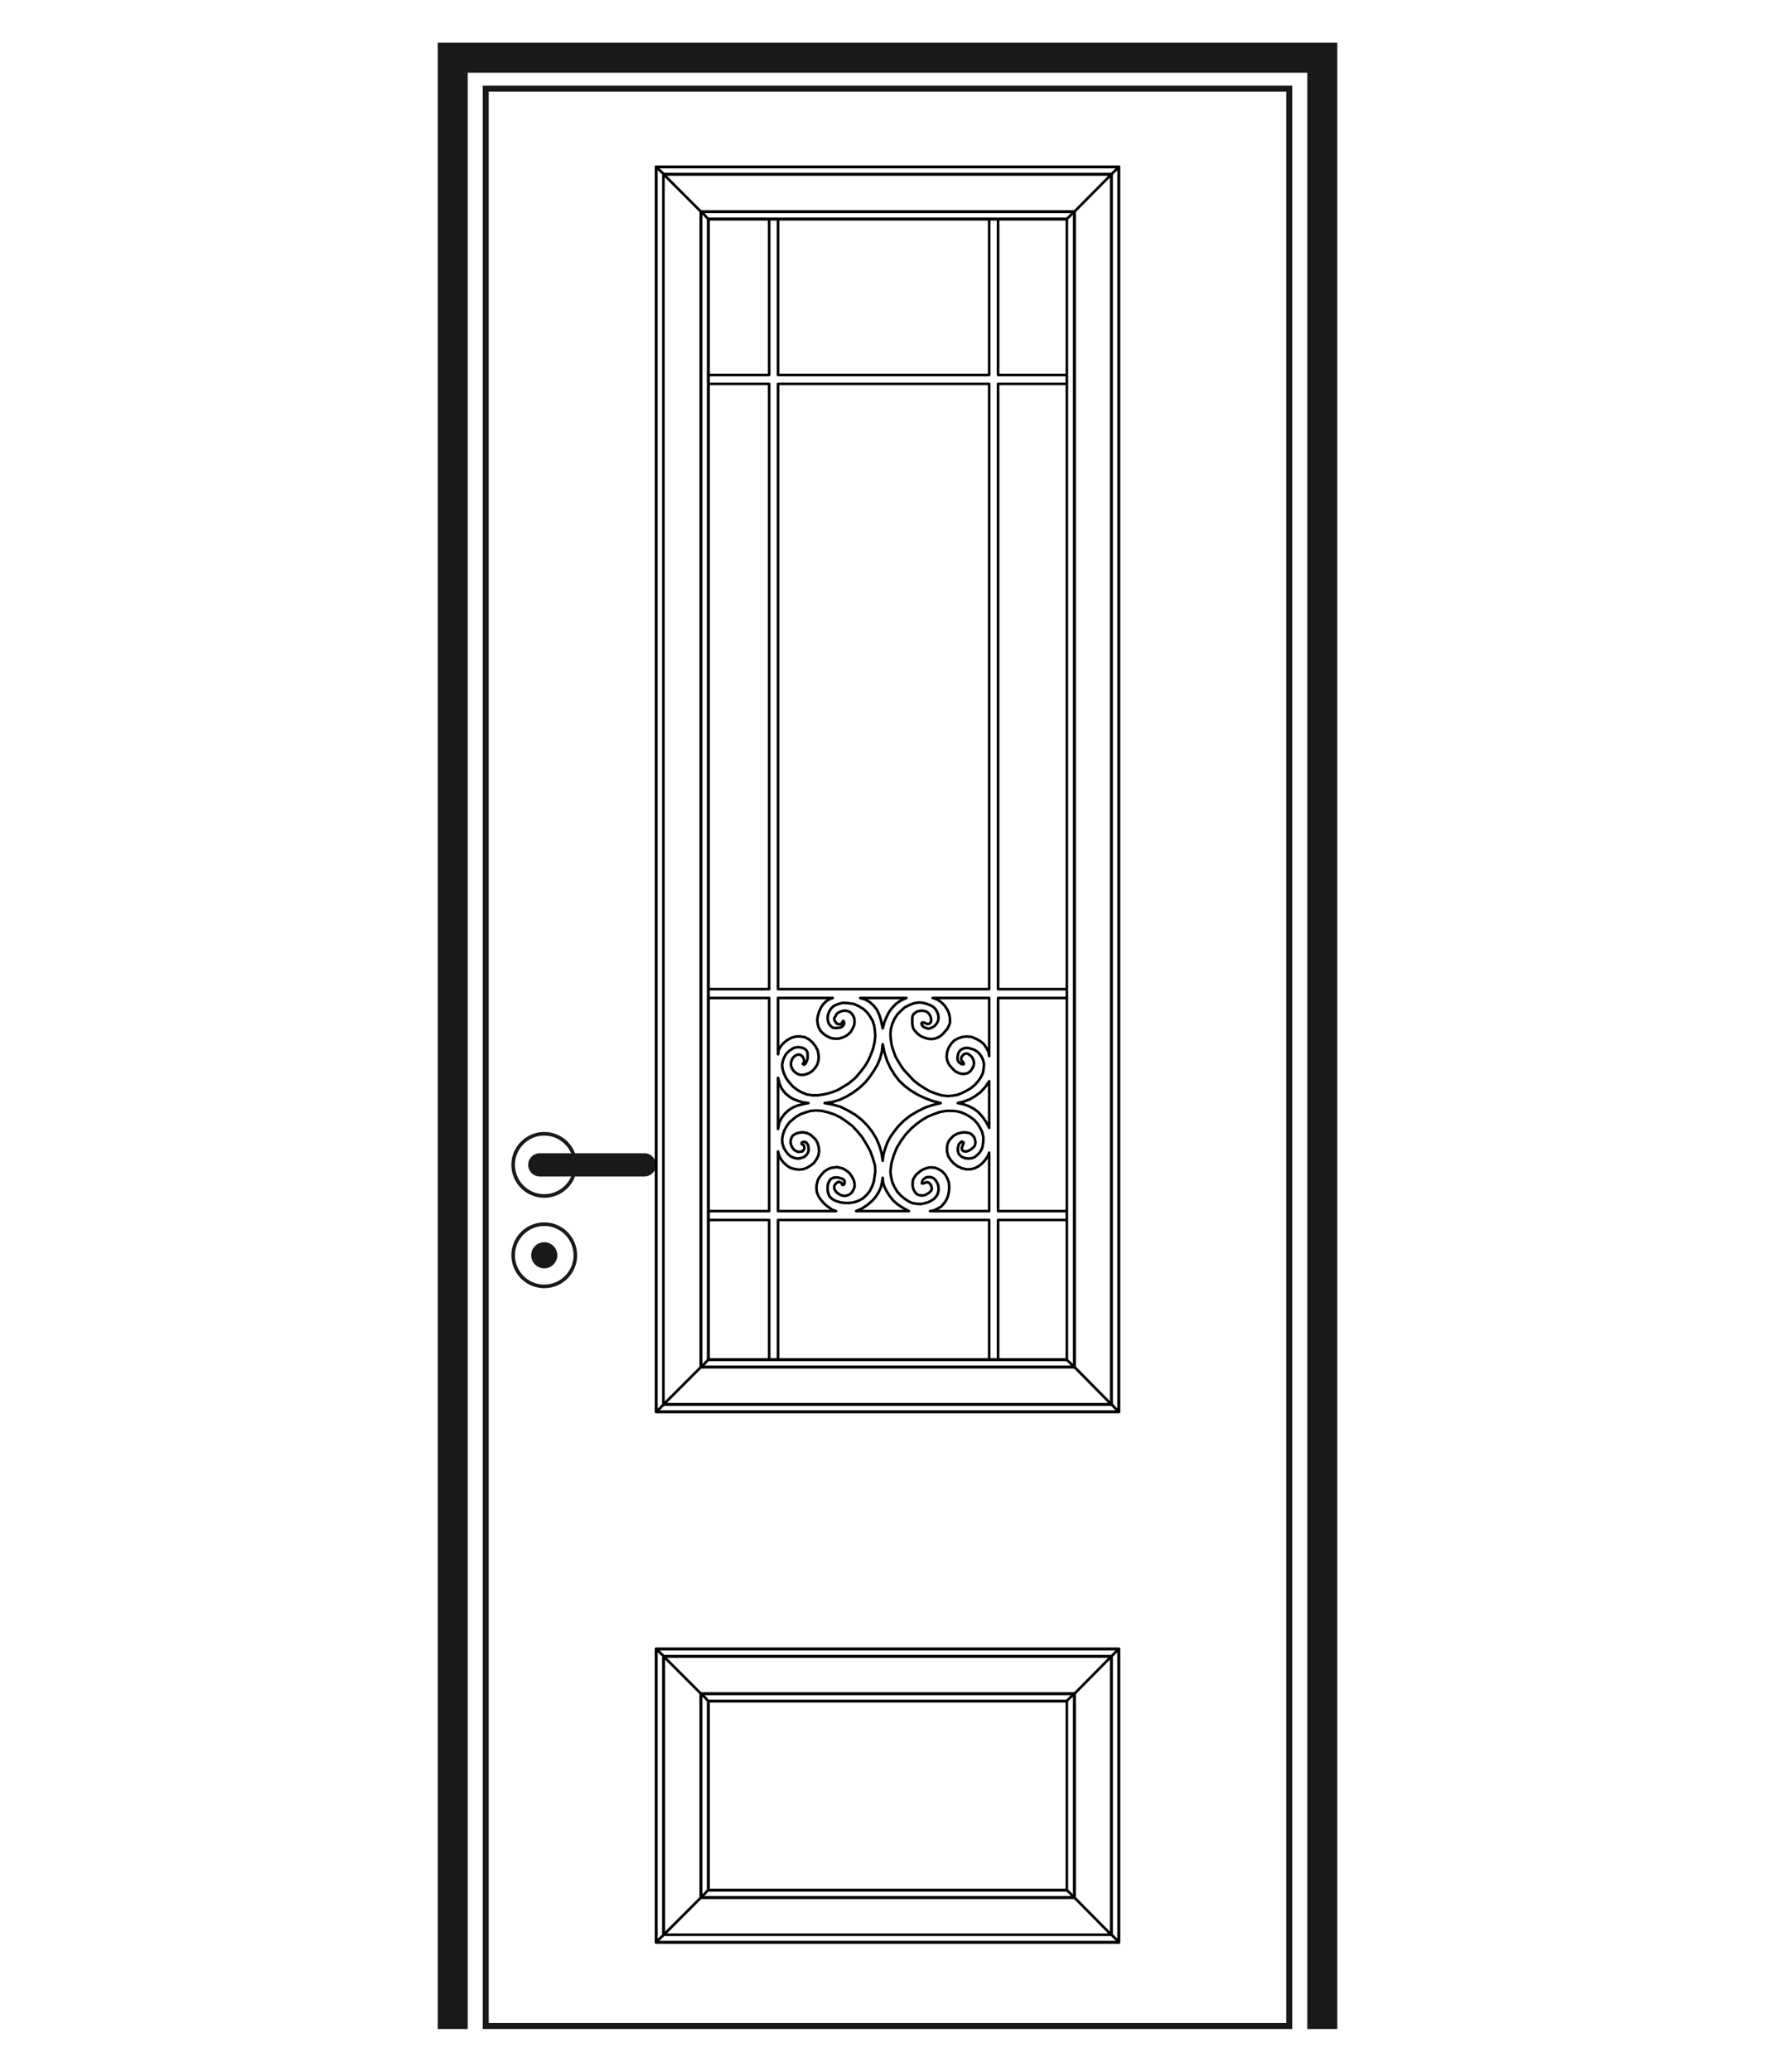 <svg width="480" height="560" viewBox="0 0 480 560" xmlns="http://www.w3.org/2000/svg">
    <g fill="none" fill-rule="evenodd">
        <path stroke="#1A1919" stroke-width="8.108" d="M357.58 548.443V15.61H122.42v532.833"/>
        <path stroke="#1A1919" stroke-width="1.622" d="M131.353 547.633h217.293V23.962H131.353z"/>
        <path d="M147.178 347.706a8.402 8.402 0 0 0 8.402-8.402 8.402 8.402 0 1 0-16.804 0 8.402 8.402 0 0 0 8.402 8.402zM147.178 323.27a8.402 8.402 0 0 0 8.402-8.402 8.402 8.402 0 1 0-16.804 0 8.402 8.402 0 0 0 8.402 8.402z" stroke="#1A1919" stroke-width=".974"/>
        <path d="M145.981 311.722a3.146 3.146 0 1 0 0 6.292h28.333a3.147 3.147 0 0 0 0-6.292h-28.333zM147.178 342.835a3.531 3.531 0 1 0 0-7.062 3.531 3.531 0 0 0 0 7.062" fill="#1A1919"/>
        <path d="M177.5 316.463v65.1m0-336.4V318.05m1.9-5.887v-265.1m0 332.6v-67.954m12.2 55.754h96.9m-111.1 14.2h.1v-.1m125 0h.1v.1m0 0H177.4m14.1-14.1-.4.4-.3.3-.3.4-.3.2-.3.3-.1.2-.2.1m100.9 0h-.1l-.1-.1-.2-.2-.2-.3-.3-.2-.3-.4-.4-.3-.4-.4m0 0h-97m-12.1 12.1h0l-.1.2-.2.1-.3.3-.2.3-.4.3-.3.3-.4.4m125 0-.3-.4-.4-.3-.3-.3-.3-.3-.2-.3-.2-.1-.1-.2h-.1m-123.1 1.9h125m-12-12.1h0v.1h.1m-101-.1h100.9m-111 10.1 10-10m101.1 0 9.9 10m-9.9-10H189.5m-10.1 10.1h.1v-.1m121 0h.1v.1m-121.1-.1h121m.1.1H179.4m12.2 80.2h0v-.1h-.1m97 0h0v.1m0 0h-96.9m111-14.2h0v.1h-.1m-125.1-.1h125.2m-113 12.2h0l.2.1.1.2.3.2.3.3.3.3.3.4.4.4m97 0 .4-.4.4-.4.3-.3.3-.3.2-.2.2-.2.1-.1h.1m-99 1.9h97m-111-14 .4.3.3.4.4.3.2.3.3.2.2.2.1.1v.1m121.2 0 .1-.1.1-.1.2-.2.2-.2.3-.3.3-.3.4-.4.3-.3m0 0h-125m12.1 12.1v-.1h-.1m101 .1H189.6m101-.1h-.1v.1m10.1-10.2h0l-.1.1m-121.1-.1h121.2m-111.1 10.1-10-10m121 0h-121m10 10h101.1m9.9-10-9.9 10m-99.1 53.2h0v-.1h.1m96.9 0h0v.1m-96.9-.1h96.9m-111.1 14.2h0v-.1h.1m125 0h.1v.1m0 0H177.4m14.1-14.1-.4.3-.3.4-.3.3-.3.3-.3.2-.1.2-.2.1v.1m100.9 0-.1-.1-.1-.1-.2-.2-.2-.2-.3-.3-.3-.3-.4-.4-.4-.3m0 0h-97m-12.1 12v.1l-.1.1-.2.2-.3.2-.2.3-.4.3-.3.4-.4.4m125 0-.3-.4-.4-.4-.3-.3-.3-.3-.2-.2-.2-.2-.1-.1-.1-.1m-123.1 2h125m-113-12h0v-.1h.1m100.9 0h0v.1h.1m-101-.1h100.9m-111 10.1 10-10m101.1 0 9.9 10m-9.9-10H189.5m111 10h.1m-121.1 0h121m.1 0H179.4m12.2-463.7h0v-.1h-.1m97 0h0v.1m0 0h-96.9m-14.1-14.1h0v-.1h-.1m125.2 0h0v.1h-.1m-125.1-.1h125.2m-113 12.2h0l.2.1.1.2.3.2.3.3.3.4.3.3.4.4m97 0 .4-.4.4-.3.3-.4.3-.3.2-.2.2-.2.1-.1h.1m-99 1.9h97m-111-14 .4.3.3.4.4.3.2.3.3.2.2.2.1.1v.1m121.2 0 .1-.1.1-.1.2-.2.2-.2.3-.3.3-.3.4-.4.3-.3m0 0h-125m12.1 12.1h0v-.1h-.1m101 .1H189.6m101-.1h-.1v.1m-101-.1-10-10m10 10h101.1m9.9-10-9.9 10m-111.1-10h0v-.1h-.1m121.1.1h-121m121.1-.1h0v.1h-.1m-121.1-.1h121.2m-109.1 12.1h.1v.1m0 0v308.2m-14.2-322.4h.1v.1m0 336.4h0v.1h-.1m0-63.613V45.063m0 336.6v-65.2m14.1-257.3-.4-.4-.3-.3-.3-.4-.3-.3-.3-.2-.1-.2-.2-.1m0 312.2h0l.2-.1.1-.2.3-.3.3-.2.3-.4.3-.3.4-.4m0 0v-308.4m-12.1-12.1v-.1l-.1-.1-.2-.2-.3-.2-.2-.3-.4-.3-.3-.4-.4-.3m0 336.4.4-.4.3-.3.4-.3.2-.3.3-.3.2-.1.1-.2m10.1-322.5h.1v.1m0 0v312.2m-10.2-322.4h.1v.1m0 332.4h0v.1h-.1m.1-332.5 10 10m0 312.4-10 10m10-10v-312.4m113.1 324.5h0v-.1h-.1m0-336.4h.1v-.1m0 0v336.6m-14.1-322.4h0v-.1m0 308.3v-308.2m12.1 320.4h.1l.1.2.2.1.2.3.3.3.3.3.4.3.3.4m0-336.4-.3.3-.4.4-.3.3-.3.3-.2.2-.2.2-.1.1-.1.1m1.9 334.5v-336.4m-14 322.4.4.4.4.3.3.4.3.2.2.3.2.2.1.1h.1m0-312.2h-.1l-.1.1-.2.2-.2.2-.3.3-.3.4-.4.3-.4.4m0 0v308.4m12.1 12.1h0v-.1h-.1m0-332.4h.1v-.1m0 0v332.6m-10-10.1h-.1v-.1m0-312.2h0v-.1h.1m-.1 312.3v-312.2m10 322.3-9.9-10m9.9 10v-332.4m-9.9 10 9.9-10m-9.9 10v312.4m12 155.5h0v-.1h-.1m0-79.2h.1v-.1m0 0v79.4m-14.1-14.1h0v-.1m0-51h0v-.1m0 51.1v-51m12.1 63.1.1.1.1.1.2.2.2.2.3.3.3.3.4.4.3.4m0-79.2-.3.3-.4.4-.3.3-.3.3-.2.2-.2.2-.1.1-.1.1m1.9 77.3v-79.2m-14 65.2.4.3.4.4.3.3.3.3.2.2.2.2.1.1.1.1m0-55h-.1l-.1.1-.2.2-.2.2-.3.3-.3.3-.4.4-.4.4m0 0v51.2m12.1 12h0-.1m0-75.2h0l.1-.1m0 0v75.3m-10-10h-.1v-.1m0-55v-.1h.1m-.1 55.1v-55m10 65.1-9.9-10m9.9 10v-75.2m-9.9 10 9.9-10m-9.9 10v55.2m-99.1-53.2h.1v.1m0 51h0-.1v.1m.1-51.1v51m-14.1 14.1h0-.1v.1m0 0v-79.4m14.1 14.1-.4-.4-.3-.4-.3-.3-.3-.3-.3-.2-.1-.2-.2-.1m0 55v-.1l.2-.1.1-.2.3-.2.3-.3.3-.3.3-.4.4-.3m0 0v-51.2m-12.1-12.1v-.1l-.1-.1-.2-.2-.3-.2-.2-.3-.4-.3-.3-.4-.4-.3m0 79.2.4-.4.3-.4.4-.3.2-.3.3-.2.2-.2.1-.1v-.1m-1.9-77.2v79.2m12-67.2h.1v.1m0 55h0-.1v.1m.1-55.1v55m-10.1-65.1 10 10m0 55.2-10 10m10-10v-55.2m-10-10v75.2m-.1 0v-75.3m28.6-343.9h-16.4m0 223.6H208m0-57.6h-16.4m16.4-2.4h-16.4m0-166H208M210.4 305.163v-13.8m0 0 .4 1.6.6 1.3.9 1.2 1.2 1 1 .6 1.3.5 1.3.4 1.5.2m-8.2 7 .3-1.6.6-1.3.9-1.2 1.1-1 1.1-.7 1.2-.5 1.5-.4 1.5-.3m-8.2-30.8v-163.6m57.1 0h-57.1m57.1 0v163.6m0 0h-57.1m0-166v-42.1m57.1 0v42.1m-57.1 0h57.1m2.4 0h18.6m-18.6-42.1v42.1m-61.9 0v-42.1m0 208.1v-163.6m80.5 163.6h-18.6m0-163.6v163.6m18.6-163.6h-18.6m0 223.6h18.6m-18.6-57.6v57.6m18.6-57.6h-18.6m-61.9 57.6v-57.6m-16.4 60H208m0 37.7v-37.7m59.5 0v37.7m-57.1 0v-37.7m0 0h57.1m2.4 0v37.7m0-37.7h18.6m-37-2.4h16m-17.5-7.6.3-.1.2-.1h.3l.3.1.4.3.3.5.1.4.1.4-.1.4-.2.3-.4.4-.5.3-.5.3-.8.2-.9-.1-.7-.3-.5-.6-.4-.7-.2-.9v-.9l.1-.8.4-.7.5-.7.6-.5.6-.5.7-.4.8-.3.8-.2h.8l.8.1.8.3 1 .6.9.9.6 1.1.4 1.1.1 1.3-.1 1.2-.3 1.3-.5 1.1-.6.8-.7.8-.9.5-1 .5-1.1.2m7.6-16 .2.6.4.4.5.4.8.3.9.1.9-.1.8-.3.7-.6.6-.6.5-.8.3-.8.2-1.4v-1.3l-.3-1.3-.6-1.2-.7-1.1-.9-1-1.1-.8-1.2-.7-1.2-.5-1.3-.3-1.3-.1H256l-1.8.3-1.7.6-1.7.7-1.5.9-1.5 1.1-1.4 1.2-1.5 1.6-1.3 1.8-1.1 1.8-.8 2-.6 2-.2 1.3-.1 1.3.2 1.4.3 1.3.6 1.3.7 1.2 1 1.1 1.1.9.9.6 1 .5 1.1.2 1.2.1 1.1-.2 1-.3.8-.4.8-.5.6-.7.4-.7.2-.9v-.9l-.2-.8-.4-.8-.6-.7-.6-.3-.5-.1h-.6l-.5.1-.4.3-.4.3-.2.5-.1.3v.2h.4l.3-.1m10.5-10.6v-.1l.1-.1h-.1v-.2l-.2-.1-.2-.1-.2.1-.3.3-.3.3-.2.7-.1.7.1.7m8.4.2-.4 1-.7 1-.8.9-1 .8-1 .5-1.1.3h-1.2l-1.2-.3-1.1-.5-1.1-.8-.8-.9-.7-1.1-.3-1.2v-1.2l.1-.7.3-.8.5-.7.8-.8 1-.6 1.1-.3.9-.1.8.1.8.2.6.5.5.6.2.8.1.5-.1.6-.2.5-.4.4-.5.4-.5.3-.5.2-.5.1-.5-.1-.2-.1-.1-.1-.1-.2-.1-.2v-.4l.2-.4.2-.6m7 2.4v15.8m-13.1-29.2-2.1.5-2.1.7-2 1-1.9 1.1-1.8 1.4-1.6 1.6-1.1 1.4-1 1.4-.8 1.5-.6 1.6-.5 1.7-.2 1.7m-15.7-15.6 2.2.4 2.1.6 2 1 1.9 1.1 1.8 1.4 1.6 1.6 1.3 1.7 1.1 1.8.8 1.9.6 2 .3 2.1m0-31.5-.2 1.9-.5 1.9-.7 1.7-1 1.7-1.1 1.6-1.2 1.5-1.5 1.4-1.7 1.3-1.8 1.1-1.9.9-2 .6-2.1.3m15.7-15.9.5 2.3.7 2.2.9 1.9 1.1 1.8 1.3 1.7 1.5 1.4 1.6 1.2 1.8 1.1 1.9.9 2.1.8 2.3.6m13.1-28.4v15.7m-7.2 1.5-.2-.2-.1-.3-.1-.2v-.3l.3-.5.4-.5.3-.1.4-.1.5.1.3.2.7.6.4.7.2.9-.1.8-.4.8-.5.7-.7.5-.8.2h-.8l-.8-.2-1-.5-.8-.8-.7-.8-.4-.7-.3-.8-.1-.8.1-1.2.4-1.2.7-1.1.8-.9 1.1-.6 1.2-.4 1.2-.1 1.2.1 1.2.5 1.1.6 1 .8.7 1 .6 1.1.2 1.2m-13.8-11.2-.3-.8-.4-.7-.6-.6-.7-.4-1-.4-1.1-.3-1.1-.1-1.3.2-1.3.5-1.2.6-1 .9-1 1-.8 1.2-.6 1.4-.4 1.4-.1 1.4.1 1.4.2 1.4.4 1.4.7 1.9 1 1.7 1.1 1.7 1.4 1.5 1.4 1.5 1.4 1.1 1.4.9 1.5.9 1.6.6 1.6.5 1.7.2 1.2-.1 1.3-.2 1.3-.5 1.2-.6 1.2-.7 1.1-.9.9-1 .7-1 .6-1.2.2-1.2.1-1.3-.3-1.2-.4-.8-.5-.7-.6-.6-.8-.5-.9-.3-.8-.2h-.9l-.7.3-.5.3-.3.4-.3.6-.1.5-.1.6.1.6.2.4.3.3.4.3.4.1H260.6V287.363l-.1-.2-.2-.2m-10.1-10.4-.2-.1-.3-.1h-.2l-.2.1v.1l-.1.1.1.4.2.2.2.3.5.2.5.2.5.1.5-.2.5-.2.5-.3.6-.7.4-.8.1-.8-.1-.8m-3.5 2.3.5.2h.4l.3-.1.2-.2.2-.4v-.6l-.1-.5-.2-.5-.4-.6-.5-.4-.7-.2m0 0-.6-.1-.6.1-.6.1-.5.3-.5.4-.3.5-.1.7v1.4l.1.7.2.7.5.7.7.7.8.6.9.4 1 .3.9.1.9-.1.9-.3.7-.4.7-.6.6-.7.6-.7.4-.8.3-.8v-.9l-.1-.9-.2-.8-.4-.9-.7-1.1-.9-.9-1.1-.8-1.3-.4m15.3 0h-15.3m-27 0h-14.8m15.5 5 .3-.6.4-.4.6-.3.6-.2.7-.1.6.1.6.2.5.4.4.5.4.8.1 1-.1.9-.4.9-.5.9-.7.7-.7.5-.9.4-1.1.3h-1l-1.1-.2-1-.5-.9-.6-.8-.8-.5-.9-.3-1.1-.1-1.1.2-1.1.3-1 .5-1.1.6-.9.8-.8.9-.6.9-.3m2.4 6.8-.1.2-.2.1h-.4l-.5-.1-.3-.3-.3-.4-.2-.4v-.5l.3-.4m-8.7 12.7h0v.1h-.1l.1.1.1.1h.2l.2-.1.1-.1.2-.4.2-.4.2-.7V284.763l-.2-.7-.5-.5-.6-.3-.8-.2h-.7l-.7.1-.6.3-.9.6-.8.8-.5.9-.4 1-.2 1 .1 1.1.4 1.3.6 1.3.9 1.2 1 1.1 1.2.9 1.3.7 1.3.5 1.4.2h1.4l1.4-.2 1.4-.3 1.3-.4 1.3-.5 1.2-.7 1.8-1.1 1.7-1.4 1.4-1.6 1.3-1.7.9-1.5.7-1.6.6-1.6.4-1.7.2-1.7-.1-1.4-.2-1.4-.4-1.3-.7-1.2-.9-1.2-1-.9-1.2-.7-1.3-.6-1.4-.2-1.5-.1-.9.2-.9.3-.8.4-.7.7-.5.8-.3.9-.1 1 .2 1 .3.6.4.4.4.4.6.1h.7l.6-.1.5-.1.4-.3.3-.4.1-.5-.1-.3v-.1h-.1v-.1h-.1l-.1.1-.1.2-.2.3m-17.2 8.4.1-.9.4-.9.6-.8.7-.7.8-.6 1.1-.6 1.2-.3h1.2l1.2.2 1.1.6.9.8.8 1 .6 1.1.2.9.1 1-.1 1-.3 1-.5.8-.8.9-.9.6-1.1.4-.8.1-.8-.1-.8-.4-.6-.5-.5-.7-.3-.8v-.8l.2-.7.3-.6.5-.5.5-.3.4-.1h.4l.3.1.4.3.3.4.2.5.1.6-.3.5m-6.8-2.5v-15.2m0 57.6v-16.1m6.2 0-.7.1-.6-.2-.6-.4-.4-.5-.3-.6-.2-.7v-.7l.2-.6.3-.6.5-.4.6-.3.7-.2 1.1-.1 1 .2.9.4.8.7.7.7.5.9.3 1.1.1 1.2-.2 1.1-.5 1-.7 1-.9.7-1 .6-1.1.4-1.2.1-1.1-.2-1.1-.3-.9-.6-.9-.8-.7-.9-.5-1-.3-1.1m6.8-1.8.2.2.1.3v.6l-.2.3-.2.2-.2.2h-.3m20 3.7-.6-2-.7-1.9-1-1.8-1.1-1.8-1.3-1.6-1.4-1.5-1.7-1.3-1.5-1-1.6-.8-1.8-.6-1.7-.4-1.5-.1-1.4.1-1.4.4-1.4.5-1.2.7-1 .8-.9.8-.7 1-.6 1.1-.4 1.2-.2 1.2.1 1.2.4 1.2.5.8.6.8.7.6.9.4.9.2.9-.1.9-.3.7-.6.4-.6.2-.8-.1-.8-.1-.5-.3-.4-.2-.3-.3-.1h-.6l-.3.2v.4l.2.1.2.1m10.5 10.5v.2l.1.1H228.1l.1-.1.2-.3v-.7l-.3-.3-.4-.3-.4-.1-.7-.2h-.7l-.6.1-.6.3-.4.5-.3.6-.2.9v1.1l.2.9.3.7.5.5.5.4.6.3 1.2.4 1.3.2h1.3l1.3-.2 1.2-.4 1.1-.6 1-.9.9-1.1.7-1.4.4-1.2.2-1.3.2-1.5-.1-1.6m-10.5 12.4-1.1-.4-1-.7-1-.8-.9-1-.7-1-.5-1.2-.1-.9v-.9l.2-.9.3-.9.7-1 .9-1 1.1-.7.8-.3.8-.1.8-.1.8.2.8.2.8.5.9.7.7 1 .5 1 .2.9v.8l-.3.8-.4.7-.4.4-.5.3-.6.2-.5.1-.6-.1-.6-.2-.6-.4-.5-.4-.3-.5-.2-.3v-.8l.2-.4.4-.4.5-.3h.2l.3.1.3.1.2.3m-17.3 7.4h15.7m5.4 0h14.3m-7.1-9-.2 1.3-.3 1.3-.6 1.3-.7 1.1-.9 1.1-1.4 1.2-1.5 1-1.6.7m14.3 0-1.5-.8-1.4-.9-1.3-1.1-1.1-1.4-.7-1.1-.6-1.2-.4-1.2-.1-1.3m28.8-26.1v12.6m-8.5-6.7 1.5.3 1.4.5 1.4.7 1.2.9 1.1 1.2 1 1.4.9 1.7m0-12.6-1.1 1.6-1.3 1.4-1.5 1.1-1.4.8-1.6.6-1.6.4m-13.9-28.4-1.4.6-1.3.9-1.1 1.1-.9 1.2-.7 1.4-.6 1.5-.4 1.5m-6.1-8.2 1.4.4 1.2.7 1 .9.9 1.1.7 1.5.5 1.7.4 1.9m6.4-8.2h-12.5" stroke="#000" stroke-width=".709" stroke-linecap="round" stroke-linejoin="round"/>
        <path d="M0 0h480v560H0z"/>
    </g>
</svg>
